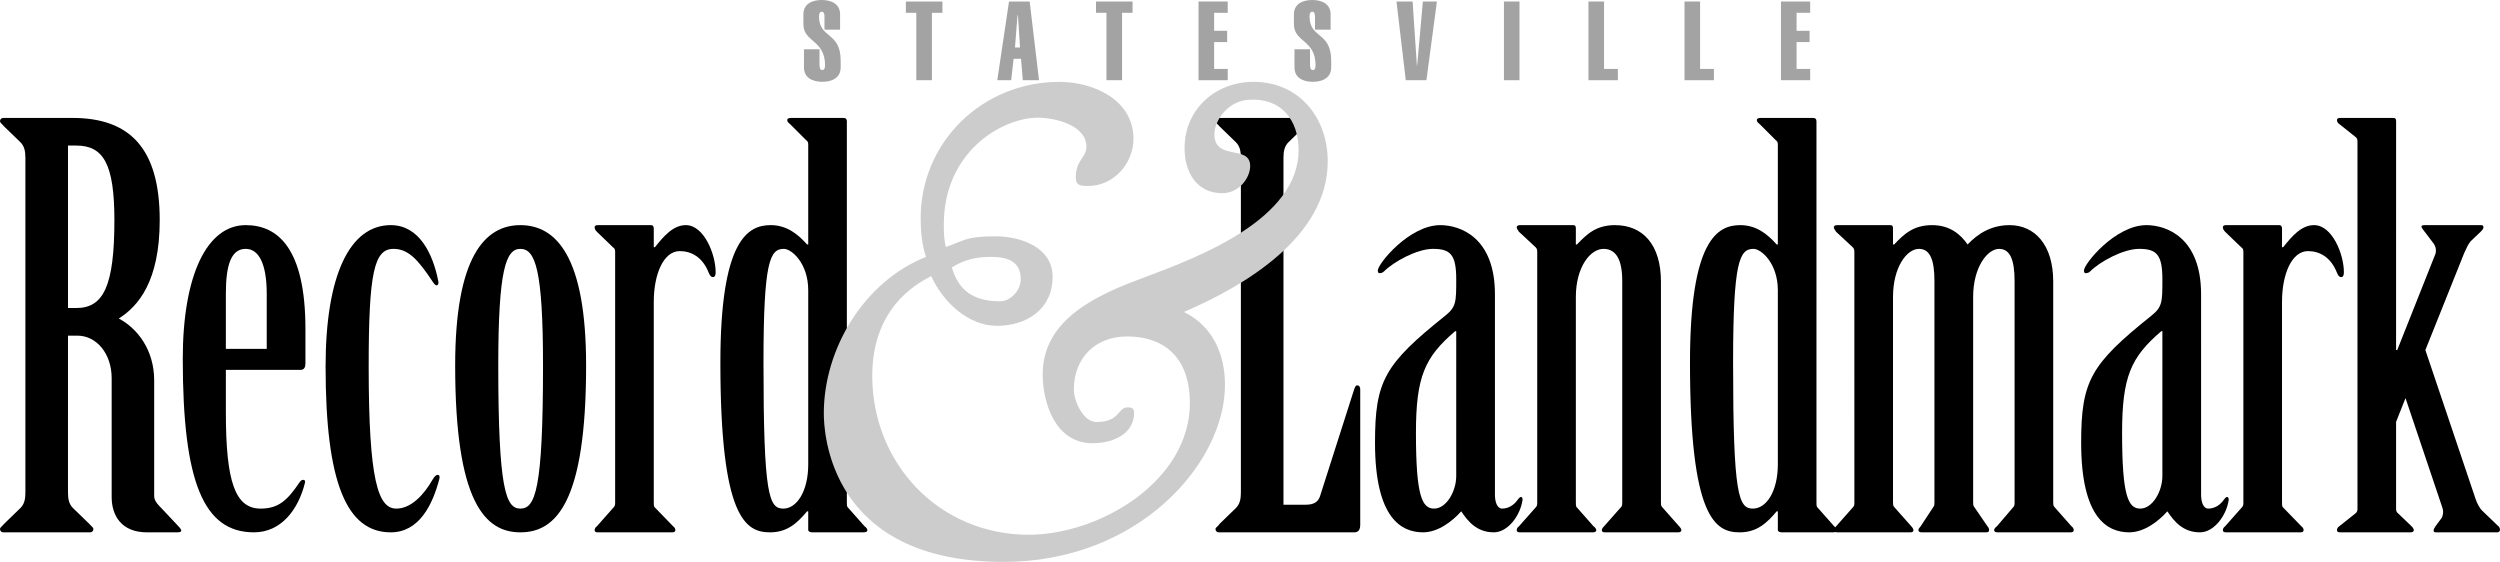 <?xml version="1.0" encoding="UTF-8" standalone="no"?>
<svg
   xmlns:dc="http://purl.org/dc/elements/1.1/"
   xmlns:cc="http://creativecommons.org/ns#"
   xmlns:rdf="http://www.w3.org/1999/02/22-rdf-syntax-ns#"
   xmlns:svg="http://www.w3.org/2000/svg"
   xmlns="http://www.w3.org/2000/svg"
   xmlns:sodipodi="http://sodipodi.sourceforge.net/DTD/sodipodi-0.dtd"
   xmlns:inkscape="http://www.inkscape.org/namespaces/inkscape"
   width="300pt"
   height="67.423pt"
   viewBox="0 0 300 67.423"
   version="1.2"
   id="svg9943"
   sodipodi:docname="Statesville Record &amp; Landmark, NC_SRL (2003-03-20) [Archived 2004].svg"
   inkscape:version="1.0 (4035a4fb49, 2020-05-01)">
  <sodipodi:namedview
     inkscape:document-rotation="0"
     pagecolor="#ffffff"
     bordercolor="#666666"
     borderopacity="1"
     objecttolerance="10"
     gridtolerance="10"
     guidetolerance="10"
     inkscape:pageopacity="0"
     inkscape:pageshadow="2"
     inkscape:window-width="1600"
     inkscape:window-height="837"
     id="namedview9945"
     showgrid="false"
     fit-margin-top="0"
     fit-margin-left="0"
     fit-margin-right="0"
     fit-margin-bottom="0"
     inkscape:zoom="0.62212323"
     inkscape:cx="552.20104"
     inkscape:cy="334.6611"
     inkscape:window-x="-8"
     inkscape:window-y="-8"
     inkscape:window-maximized="1"
     inkscape:current-layer="svg9943" />
  <defs
     id="defs1716" />
  <path
     style="fill:#000000;fill-opacity:1;stroke:none;stroke-width:0.553"
     d="m 8.159,40.277 h 1.122 c 2.322,0 4.118,2.184 4.118,5.102 v 14.254 c 0,2.262 1.191,4.248 4.239,4.248 h 3.445 c 0.337,0 0.665,0 0.665,-0.199 0,-0.199 -0.268,-0.466 -0.527,-0.734 l -2.124,-2.253 c -0.328,-0.328 -0.596,-0.725 -0.596,-1.191 v -13.857 c 0,-3.643 -1.994,-6.233 -4.248,-7.425 2.322,-1.459 4.912,-4.446 4.912,-11.802 0,-8.625 -3.583,-12.268 -10.481,-12.268 H 0.397 C 0.138,14.152 0,14.35 0,14.549 c 0,0.199 0.337,0.397 0.466,0.596 l 1.986,1.925 c 0.466,0.466 0.596,1.062 0.596,1.856 v 40.18 c 0,0.794 -0.13,1.39 -0.596,1.856 l -1.986,1.925 C 0.337,63.087 0,63.285 0,63.484 c 0,0.199 0.138,0.397 0.397,0.397 h 10.412 c 0.268,0 0.397,-0.199 0.397,-0.397 0,-0.199 -0.328,-0.397 -0.466,-0.596 l -1.986,-1.925 c -0.466,-0.466 -0.596,-1.062 -0.596,-1.856 z m 0,-22.81 h 0.993 c 3.246,0 4.576,2.184 4.576,8.953 0,7.951 -1.33,10.542 -4.576,10.542 H 8.159 Z m 0,0"
     id="path14087" />
  <path
     style="fill:#000000;fill-opacity:1;stroke:none;stroke-width:0.553"
     d="m 27.103,44.386 h 8.953 c 0.458,0 0.596,-0.328 0.596,-0.794 v -4.11 c 0,-9.687 -3.315,-12.467 -7.166,-12.467 -4.636,0 -7.554,5.966 -7.554,16.041 0,14.858 2.521,20.824 8.547,20.824 3.255,0 5.31,-2.72 6.104,-5.905 0.069,-0.259 0,-0.397 -0.199,-0.397 -0.199,0 -0.328,0.138 -0.466,0.337 -1.39,2.055 -2.452,3.117 -4.636,3.117 -3.056,0 -4.179,-3.186 -4.179,-11.543 z m 0,-2.521 v -6.631 c 0,-3.514 0.665,-5.37 2.383,-5.37 1.597,0 2.521,1.856 2.521,5.37 v 6.631 z m 0,0"
     id="path14107" />
  <path
     style="fill:#000000;fill-opacity:1;stroke:none;stroke-width:0.553"
     d="m 39.071,43.989 c 0,13.926 2.521,19.892 7.822,19.892 3.445,0 5.042,-3.384 5.836,-6.432 0.06,-0.268 0,-0.466 -0.199,-0.466 -0.199,0 -0.397,0.199 -0.596,0.535 -1.062,1.856 -2.59,3.514 -4.377,3.514 -2.193,0 -3.315,-3.384 -3.315,-17.043 0,-11.336 0.665,-14.124 2.979,-14.124 1.796,0 2.987,1.33 4.774,4.049 0.138,0.199 0.268,0.328 0.397,0.328 0.199,0 0.268,-0.268 0.199,-0.527 -0.656,-3.315 -2.314,-6.7 -5.698,-6.7 -4.904,0 -7.822,5.966 -7.822,16.973 z m 0,0"
     id="path14103" />
  <path
     style="fill:#000000;fill-opacity:1;stroke:none;stroke-width:0.553"
     d="m 62.442,27.016 c -4.248,0 -7.822,3.781 -7.822,16.844 0,16.378 3.574,20.021 7.822,20.021 4.308,0 7.891,-3.643 7.891,-20.021 0,-13.062 -3.583,-16.844 -7.891,-16.844 z m 0,34.016 c -1.727,0 -2.65,-2.253 -2.65,-17.172 0,-11.543 0.924,-13.995 2.65,-13.995 1.787,0 2.72,2.452 2.72,13.995 0,14.919 -0.932,17.172 -2.72,17.172 z m 0,0"
     id="path14099" />
  <path
     style="fill:#000000;fill-opacity:1;stroke:none;stroke-width:0.553"
     d="m 78.453,36.228 c 0,-3.376 1.191,-6.095 3.117,-6.095 1.39,0 2.72,0.725 3.445,2.521 0.138,0.328 0.268,0.596 0.535,0.596 0.268,0 0.328,-0.268 0.328,-0.596 0,-2.124 -1.39,-5.638 -3.574,-5.638 -1.528,0 -2.659,1.33 -3.712,2.65 H 78.453 v -2.253 c 0,-0.268 -0.13,-0.397 -0.328,-0.397 h -6.372 c -0.259,0 -0.397,0.069 -0.397,0.268 0,0.13 0.069,0.328 0.268,0.527 l 1.925,1.856 c 0.199,0.13 0.268,0.268 0.268,0.535 v 30.036 c 0,0.259 0,0.458 -0.138,0.596 l -2.055,2.322 c -0.199,0.13 -0.268,0.328 -0.268,0.458 0,0.199 0.138,0.268 0.397,0.268 h 8.893 c 0.259,0 0.397,-0.069 0.397,-0.268 0,-0.13 -0.069,-0.328 -0.268,-0.458 l -2.253,-2.322 c -0.069,-0.138 -0.069,-0.337 -0.069,-0.596 z m 0,0"
     id="path14095" />
  <path
     style="fill:#000000;fill-opacity:1;stroke:none;stroke-width:0.553"
     d="m 96.988,29.338 h -0.138 c -1.122,-1.26 -2.452,-2.322 -4.369,-2.322 -2.72,0 -6.035,1.727 -6.035,16.507 0,18.7 3.048,20.358 5.966,20.358 2.124,0 3.315,-1.191 4.438,-2.521 h 0.138 v 2.253 c 0,0.138 0.199,0.268 0.466,0.268 h 6.164 c 0.268,0 0.466,-0.069 0.466,-0.268 0,-0.13 -0.138,-0.328 -0.337,-0.458 l -2.055,-2.322 c -0.069,-0.138 -0.069,-0.337 -0.069,-0.596 V 14.549 c 0,-0.268 -0.13,-0.397 -0.397,-0.397 h -6.294 c -0.268,0 -0.466,0.069 -0.466,0.268 0,0.13 0.13,0.328 0.328,0.458 l 1.925,1.925 c 0.199,0.138 0.268,0.268 0.268,0.535 z m 0,26.384 c 0,3.255 -1.39,5.31 -2.987,5.31 -1.718,0 -2.383,-1.528 -2.383,-17.509 0,-12.268 0.794,-13.658 2.452,-13.658 0.924,0 2.918,1.727 2.918,4.973 z m 0,0"
     id="path14091" />
  <path
     style="fill:#000000;fill-opacity:1;stroke:none;stroke-width:0.553"
     d="m 148.906,59.107 c 0,0.794 -0.13,1.39 -0.596,1.856 l -1.986,1.925 c -0.13,0.268 -0.466,0.397 -0.466,0.596 0,0.199 0.138,0.397 0.397,0.397 h 16.248 c 0.527,0 0.725,-0.328 0.725,-0.932 v -16.24 c 0,-0.268 -0.13,-0.466 -0.328,-0.466 -0.268,0 -0.268,0.199 -0.397,0.466 l -4.11,12.864 c -0.268,0.794 -0.932,0.993 -1.727,0.993 h -2.65 v -41.639 c 0,-0.794 0.13,-1.39 0.596,-1.856 l 1.986,-1.925 c 0.138,-0.199 0.466,-0.397 0.466,-0.596 0,-0.199 -0.13,-0.397 -0.397,-0.397 h -10.412 c -0.259,0 -0.397,0.199 -0.397,0.397 0,0.199 0.337,0.397 0.466,0.596 l 1.986,1.925 c 0.466,0.466 0.596,1.062 0.596,1.856 z m 0,0"
     id="path14111" />
  <path
     style="fill:#000000;fill-opacity:1;stroke:none;stroke-width:0.553"
     d="m 179.392,35.304 c 0,-6.829 -4.179,-8.288 -6.561,-8.288 -3.721,0 -7.494,4.645 -7.494,5.439 0,0.199 0.06,0.328 0.199,0.328 0.199,0 0.397,-0.069 0.527,-0.199 1.191,-1.191 3.98,-2.72 5.905,-2.72 2.115,0 2.78,0.734 2.78,3.652 0,2.711 0,3.315 -1.321,4.369 -7.295,5.836 -8.426,7.831 -8.426,15.255 0,9.082 3.186,10.74 5.767,10.74 1.796,0 3.522,-1.33 4.576,-2.521 0.803,1.191 1.856,2.521 3.92,2.521 1.658,0 3.177,-1.986 3.445,-3.911 0,-0.199 -0.069,-0.337 -0.199,-0.337 -0.138,0 -0.199,0.138 -0.337,0.268 -0.527,0.794 -1.252,1.131 -1.917,1.131 -0.596,0 -0.863,-0.794 -0.863,-1.658 z m -4.645,21.817 c 0,1.856 -1.191,3.911 -2.65,3.911 -1.459,0 -2.184,-1.528 -2.184,-9.082 0,-6.769 1.062,-9.091 4.705,-12.208 h 0.13 z m 0,0"
     id="path14139" />
  <path
     style="fill:#000000;fill-opacity:1;stroke:none;stroke-width:0.553"
     d="m 189.103,27.413 c 0,-0.268 -0.069,-0.397 -0.328,-0.397 h -6.372 c -0.199,0 -0.397,0.069 -0.397,0.268 0,0.13 0.138,0.328 0.268,0.527 l 1.994,1.856 c 0.13,0.13 0.199,0.268 0.199,0.535 v 30.036 c 0,0.259 0,0.458 -0.138,0.596 l -2.055,2.322 c -0.199,0.13 -0.268,0.328 -0.268,0.458 0,0.199 0.138,0.268 0.397,0.268 h 8.754 c 0.199,0 0.397,-0.069 0.397,-0.268 0,-0.13 -0.13,-0.328 -0.328,-0.458 l -2.055,-2.322 c -0.069,-0.138 -0.069,-0.337 -0.069,-0.596 v -24.605 c 0,-3.574 1.727,-5.767 3.315,-5.767 1.528,0 2.253,1.33 2.253,3.851 v 26.522 c 0,0.259 0,0.458 -0.13,0.596 l -2.055,2.322 c -0.138,0.13 -0.268,0.328 -0.268,0.458 0,0.199 0.13,0.268 0.397,0.268 h 8.754 c 0.199,0 0.397,-0.069 0.397,-0.268 0,-0.13 -0.13,-0.328 -0.268,-0.458 l -2.055,-2.322 c -0.13,-0.138 -0.13,-0.337 -0.13,-0.596 v -26.462 c 0,-4.438 -2.193,-6.76 -5.508,-6.76 -2.253,0 -3.376,1.062 -4.567,2.322 h -0.138 z m 0,0"
     id="path14135" />
  <path
     style="fill:#000000;fill-opacity:1;stroke:none;stroke-width:0.553"
     d="m 213.341,29.338 h -0.138 c -1.122,-1.26 -2.452,-2.322 -4.369,-2.322 -2.72,0 -6.035,1.727 -6.035,16.507 0,18.7 3.048,20.358 5.966,20.358 2.124,0 3.315,-1.191 4.438,-2.521 h 0.138 v 2.253 c 0,0.138 0.199,0.268 0.466,0.268 h 6.164 c 0.268,0 0.466,-0.069 0.466,-0.268 0,-0.13 -0.138,-0.328 -0.337,-0.458 l -2.055,-2.322 c -0.069,-0.138 -0.069,-0.337 -0.069,-0.596 V 14.549 c 0,-0.268 -0.13,-0.397 -0.397,-0.397 h -6.294 c -0.268,0 -0.466,0.069 -0.466,0.268 0,0.13 0.13,0.328 0.328,0.458 l 1.925,1.925 c 0.199,0.138 0.268,0.268 0.268,0.535 z m 0,26.384 c 0,3.255 -1.39,5.31 -2.987,5.31 -1.718,0 -2.383,-1.528 -2.383,-17.509 0,-12.268 0.794,-13.658 2.452,-13.658 0.924,0 2.918,1.727 2.918,4.973 z m 0,0"
     id="path14131" />
  <path
     style="fill:#000000;fill-opacity:1;stroke:none;stroke-width:0.553"
     d="m 222.526,60.237 c 0,0.259 0,0.458 -0.138,0.596 l -2.055,2.322 c -0.13,0.13 -0.268,0.328 -0.268,0.458 0,0.199 0.199,0.268 0.397,0.268 h 8.754 c 0.268,0 0.397,-0.069 0.397,-0.268 0,-0.13 -0.13,-0.328 -0.259,-0.458 l -2.055,-2.322 c -0.138,-0.138 -0.138,-0.337 -0.138,-0.596 v -24.605 c 0,-3.574 1.658,-5.767 3.117,-5.767 1.33,0 1.856,1.33 1.856,3.851 v 26.522 c 0,0.259 0,0.458 -0.13,0.596 l -1.528,2.322 c -0.13,0.13 -0.268,0.328 -0.268,0.458 0,0.199 0.199,0.268 0.406,0.268 h 7.684 c 0.268,0 0.397,-0.069 0.397,-0.268 0,-0.13 -0.06,-0.328 -0.199,-0.458 l -1.589,-2.322 c -0.13,-0.138 -0.13,-0.337 -0.13,-0.596 v -24.605 c 0,-3.574 1.718,-5.767 3.117,-5.767 1.321,0 1.856,1.33 1.856,3.851 v 26.522 c 0,0.259 0,0.458 -0.138,0.596 l -1.986,2.322 c -0.199,0.13 -0.328,0.328 -0.328,0.458 0,0.199 0.199,0.268 0.397,0.268 h 8.746 c 0.268,0 0.406,-0.069 0.406,-0.268 0,-0.13 -0.069,-0.328 -0.268,-0.458 l -2.055,-2.322 c -0.138,-0.138 -0.138,-0.337 -0.138,-0.596 v -26.462 c 0,-4.438 -2.253,-6.76 -5.232,-6.76 -2.253,0 -3.851,1.062 -5.042,2.322 -0.863,-1.26 -2.184,-2.322 -4.248,-2.322 -2.253,0 -3.376,1.062 -4.567,2.322 h -0.138 v -1.925 c 0,-0.268 -0.069,-0.397 -0.328,-0.397 h -6.372 c -0.199,0 -0.397,0.069 -0.397,0.268 0,0.13 0.138,0.328 0.268,0.527 l 1.994,1.856 c 0.13,0.13 0.199,0.268 0.199,0.535 z m 0,0"
     id="path14127" />
  <path
     style="fill:#000000;fill-opacity:1;stroke:none;stroke-width:0.553"
     d="m 264.13,35.304 c 0,-6.829 -4.179,-8.288 -6.561,-8.288 -3.721,0 -7.494,4.645 -7.494,5.439 0,0.199 0.06,0.328 0.199,0.328 0.199,0 0.397,-0.069 0.527,-0.199 1.191,-1.191 3.98,-2.72 5.905,-2.72 2.115,0 2.78,0.734 2.78,3.652 0,2.711 0,3.315 -1.321,4.369 -7.295,5.836 -8.426,7.831 -8.426,15.255 0,9.082 3.186,10.74 5.767,10.74 1.796,0 3.522,-1.33 4.576,-2.521 0.803,1.191 1.856,2.521 3.92,2.521 1.658,0 3.177,-1.986 3.445,-3.911 0,-0.199 -0.069,-0.337 -0.199,-0.337 -0.138,0 -0.199,0.138 -0.337,0.268 -0.527,0.794 -1.252,1.131 -1.917,1.131 -0.596,0 -0.863,-0.794 -0.863,-1.658 z m -4.645,21.817 c 0,1.856 -1.191,3.911 -2.65,3.911 -1.459,0 -2.184,-1.528 -2.184,-9.082 0,-6.769 1.062,-9.091 4.705,-12.208 h 0.13 z m 0,0"
     id="path14123" />
  <path
     style="fill:#000000;fill-opacity:1;stroke:none;stroke-width:0.553"
     d="m 273.841,36.228 c 0,-3.376 1.191,-6.095 3.117,-6.095 1.39,0 2.72,0.725 3.445,2.521 0.138,0.328 0.268,0.596 0.535,0.596 0.268,0 0.328,-0.268 0.328,-0.596 0,-2.124 -1.39,-5.638 -3.574,-5.638 -1.528,0 -2.659,1.33 -3.712,2.65 h -0.138 v -2.253 c 0,-0.268 -0.13,-0.397 -0.328,-0.397 h -6.372 c -0.259,0 -0.397,0.069 -0.397,0.268 0,0.13 0.069,0.328 0.268,0.527 l 1.925,1.856 c 0.199,0.13 0.268,0.268 0.268,0.535 v 30.036 c 0,0.259 0,0.458 -0.138,0.596 l -2.055,2.322 c -0.199,0.13 -0.268,0.328 -0.268,0.458 0,0.199 0.138,0.268 0.397,0.268 h 8.893 c 0.259,0 0.397,-0.069 0.397,-0.268 0,-0.13 -0.069,-0.328 -0.268,-0.458 l -2.253,-2.322 c -0.069,-0.138 -0.069,-0.337 -0.069,-0.596 z m 0,0"
     id="path14119" />
  <path
     style="fill:#000000;fill-opacity:1;stroke:none;stroke-width:0.553"
     d="m 287.533,14.549 c 0,-0.268 -0.069,-0.397 -0.328,-0.397 h -6.372 c -0.259,0 -0.397,0.069 -0.397,0.268 0,0.13 0.069,0.328 0.268,0.458 l 1.925,1.528 c 0.199,0.13 0.268,0.337 0.268,0.535 v 44.152 c 0,0.199 -0.069,0.406 -0.268,0.535 l -1.925,1.528 c -0.199,0.13 -0.268,0.328 -0.268,0.458 0,0.199 0.138,0.268 0.397,0.268 h 8.426 c 0.199,0 0.397,-0.069 0.397,-0.268 0,-0.13 -0.13,-0.328 -0.268,-0.458 l -1.589,-1.528 c -0.199,-0.13 -0.268,-0.337 -0.268,-0.535 v -10.472 l 1.131,-2.849 4.438,13.192 c 0.138,0.397 0.069,0.794 -0.06,1.131 l -0.734,0.993 c -0.13,0.199 -0.268,0.397 -0.268,0.527 0,0.138 0,0.268 0.268,0.268 h 7.364 c 0.199,0 0.328,-0.13 0.328,-0.328 0,-0.199 -0.13,-0.397 -0.328,-0.535 l -1.856,-1.787 c -0.199,-0.199 -0.535,-0.734 -0.734,-1.33 l -6.035,-17.897 4.645,-11.603 c 0.268,-0.604 0.466,-1.062 0.794,-1.459 l 1.191,-1.131 c 0.268,-0.268 0.337,-0.397 0.337,-0.527 0,-0.199 -0.069,-0.268 -0.268,-0.268 h -6.829 c -0.268,0 -0.337,0.069 -0.337,0.199 0,0.069 0.069,0.13 0.138,0.268 l 1.26,1.658 c 0.328,0.397 0.458,0.993 0.199,1.519 l -4.507,11.344 h -0.138 z m 0,0"
     id="path14115" />
  <path
     style="fill:#a3a3a3;fill-opacity:1;stroke:none;stroke-width:0.553"
     d="M 100.81,3.557 V 1.727 C 100.81,0.466 99.765,0 98.608,0 97.451,0 96.407,0.466 96.407,1.727 V 2.901 c 0,2.176 2.564,1.848 2.599,4.878 0,0.268 -0.035,0.63 -0.328,0.63 -0.294,0 -0.337,-0.363 -0.337,-0.63 V 5.914 H 96.476 V 8.09 c 0,1.26 1.045,1.727 2.202,1.727 1.148,0 2.202,-0.466 2.202,-1.727 V 7.269 c 0,-3.479 -2.547,-2.599 -2.599,-5.241 0,-0.268 0.035,-0.622 0.328,-0.622 0.294,0 0.328,0.354 0.328,0.622 v 1.528 z m 0,0"
     id="path14147" />
  <path
     style="fill:#a3a3a3;fill-opacity:1;stroke:none;stroke-width:0.553"
     d="m 111.831,1.537 h 1.26 V 0.181 h -4.386 v 1.355 h 1.252 v 8.09 h 1.873 z m 0,0"
     id="path14143" />
  <path
     style="fill:#a3a3a3;fill-opacity:1;stroke:none;stroke-width:0.553"
     d="m 121.798,5.698 0.302,-3.868 h 0.052 l 0.25,3.868 z m -2.124,3.928 h 1.666 l 0.294,-2.573 h 0.889 l 0.216,2.573 h 1.943 l -1.122,-9.445 h -2.478 z m 0,0"
     id="path14151" />
  <path
     style="fill:#a3a3a3;fill-opacity:1;stroke:none;stroke-width:0.553"
     d="m 134.647,1.537 h 1.26 V 0.181 h -4.386 v 1.355 h 1.252 v 8.09 h 1.873 z m 0,0"
     id="path14183" />
  <path
     style="fill:#a3a3a3;fill-opacity:1;stroke:none;stroke-width:0.553"
     d="M 147.327,9.626 V 8.271 h -1.632 V 5.051 h 1.563 V 3.695 h -1.563 V 1.537 h 1.632 V 0.181 h -3.505 v 9.445 z m 0,0"
     id="path14179" />
  <path
     style="fill:#a3a3a3;fill-opacity:1;stroke:none;stroke-width:0.553"
     d="M 159.673,3.557 V 1.727 C 159.673,0.466 158.628,0 157.471,0 c -1.157,0 -2.202,0.466 -2.202,1.727 V 2.901 c 0,2.176 2.564,1.848 2.599,4.878 0,0.268 -0.035,0.63 -0.328,0.63 -0.294,0 -0.337,-0.363 -0.337,-0.63 V 5.914 h -1.865 V 8.09 c 0,1.26 1.045,1.727 2.202,1.727 1.148,0 2.202,-0.466 2.202,-1.727 V 7.269 c 0,-3.479 -2.547,-2.599 -2.599,-5.241 0,-0.268 0.035,-0.622 0.328,-0.622 0.294,0 0.328,0.354 0.328,0.622 v 1.528 z m 0,0"
     id="path14175" />
  <path
     style="fill:#a3a3a3;fill-opacity:1;stroke:none;stroke-width:0.553"
     d="m 169.512,0.181 h -1.934 l 1.114,9.445 h 2.478 l 1.26,-9.445 h -1.684 l -0.691,7.718 h -0.026 z m 0,0"
     id="path14171" />
  <path
     style="fill:#a3a3a3;fill-opacity:1;stroke:none;stroke-width:0.553"
     d="M 182.338,9.626 V 0.181 h -1.865 v 9.445 z m 0,0"
     id="path14167" />
  <path
     style="fill:#a3a3a3;fill-opacity:1;stroke:none;stroke-width:0.553"
     d="M 194.145,9.626 V 8.271 h -1.658 V 0.181 h -1.873 v 9.445 z m 0,0"
     id="path14163" />
  <path
     style="fill:#a3a3a3;fill-opacity:1;stroke:none;stroke-width:0.553"
     d="M 205.67,9.626 V 8.271 h -1.658 V 0.181 h -1.873 v 9.445 z m 0,0"
     id="path14159" />
  <path
     style="fill:#a3a3a3;fill-opacity:1;stroke:none;stroke-width:0.553"
     d="M 217.221,9.626 V 8.271 h -1.632 V 5.051 h 1.563 V 3.695 h -1.563 V 1.537 h 1.632 V 0.181 h -3.505 v 9.445 z m 0,0"
     id="path14155" />
  <path
     style="fill:#cccccc;fill-opacity:1;stroke:none;stroke-width:0.553"
     d="m 122.489,33.528 c 0,1.278 -1.191,2.625 -2.461,2.625 -3.022,0 -4.938,-1.114 -5.81,-4.058 1.511,-0.95 2.944,-1.269 4.697,-1.269 1.908,0 3.574,0.475 3.574,2.702 z m 36.839,-14.159 c 0,-5.249 -3.419,-9.549 -8.91,-9.549 -4.533,0 -8.271,3.263 -8.271,7.96 0,2.858 1.433,5.405 4.533,5.405 1.994,0 3.341,-1.83 3.341,-3.263 0,-2.625 -4.291,-0.553 -4.291,-3.816 0,-1.666 1.666,-4.058 4.213,-4.135 3.738,-0.242 5.888,2.383 5.888,6.043 0,8.28 -11.932,12.812 -18.303,15.195 -5.405,1.994 -12.406,4.861 -12.406,11.698 0,3.428 1.511,8.28 5.966,8.28 2.625,0 5.007,-1.2 5.007,-3.661 0,-0.639 -0.475,-0.639 -0.794,-0.639 -1.191,0 -0.872,1.753 -3.738,1.753 -1.589,0 -2.702,-2.547 -2.702,-3.902 0,-3.738 2.547,-6.363 6.363,-6.363 5.016,0 7.563,3.099 7.563,7.96 0,9.462 -10.904,15.834 -19.339,15.834 -10.74,0 -18.778,-8.521 -18.778,-19.097 0,-5.336 2.305,-9.549 7.079,-11.94 1.355,3.022 4.377,5.966 7.882,5.966 3.574,0 6.682,-1.986 6.682,-5.888 0,-3.574 -3.902,-4.852 -6.846,-4.852 -3.574,0 -3.661,0.483 -5.966,1.278 -0.242,-0.958 -0.242,-1.908 -0.242,-2.711 0,-8.746 7.002,-12.803 11.301,-12.803 1.986,0 5.81,0.872 5.81,3.497 0,1.278 -1.278,1.589 -1.278,3.661 0,0.958 0.483,1.036 1.511,1.036 3.03,0 5.413,-2.702 5.413,-5.646 0,-4.697 -4.774,-6.846 -8.91,-6.846 -9.152,0 -16.628,7.157 -16.628,16.386 0,1.52 0.155,3.186 0.639,4.619 -7.408,2.944 -12.26,10.982 -12.26,18.778 0,2.15 0.561,17.82 21.567,17.82 16.231,0 26.574,-11.854 26.574,-21.238 0,-3.738 -1.511,-7.088 -4.93,-8.754 7.235,-3.099 17.258,-8.987 17.258,-18.061 z m 0,0"
     id="path14187" />
</svg>
